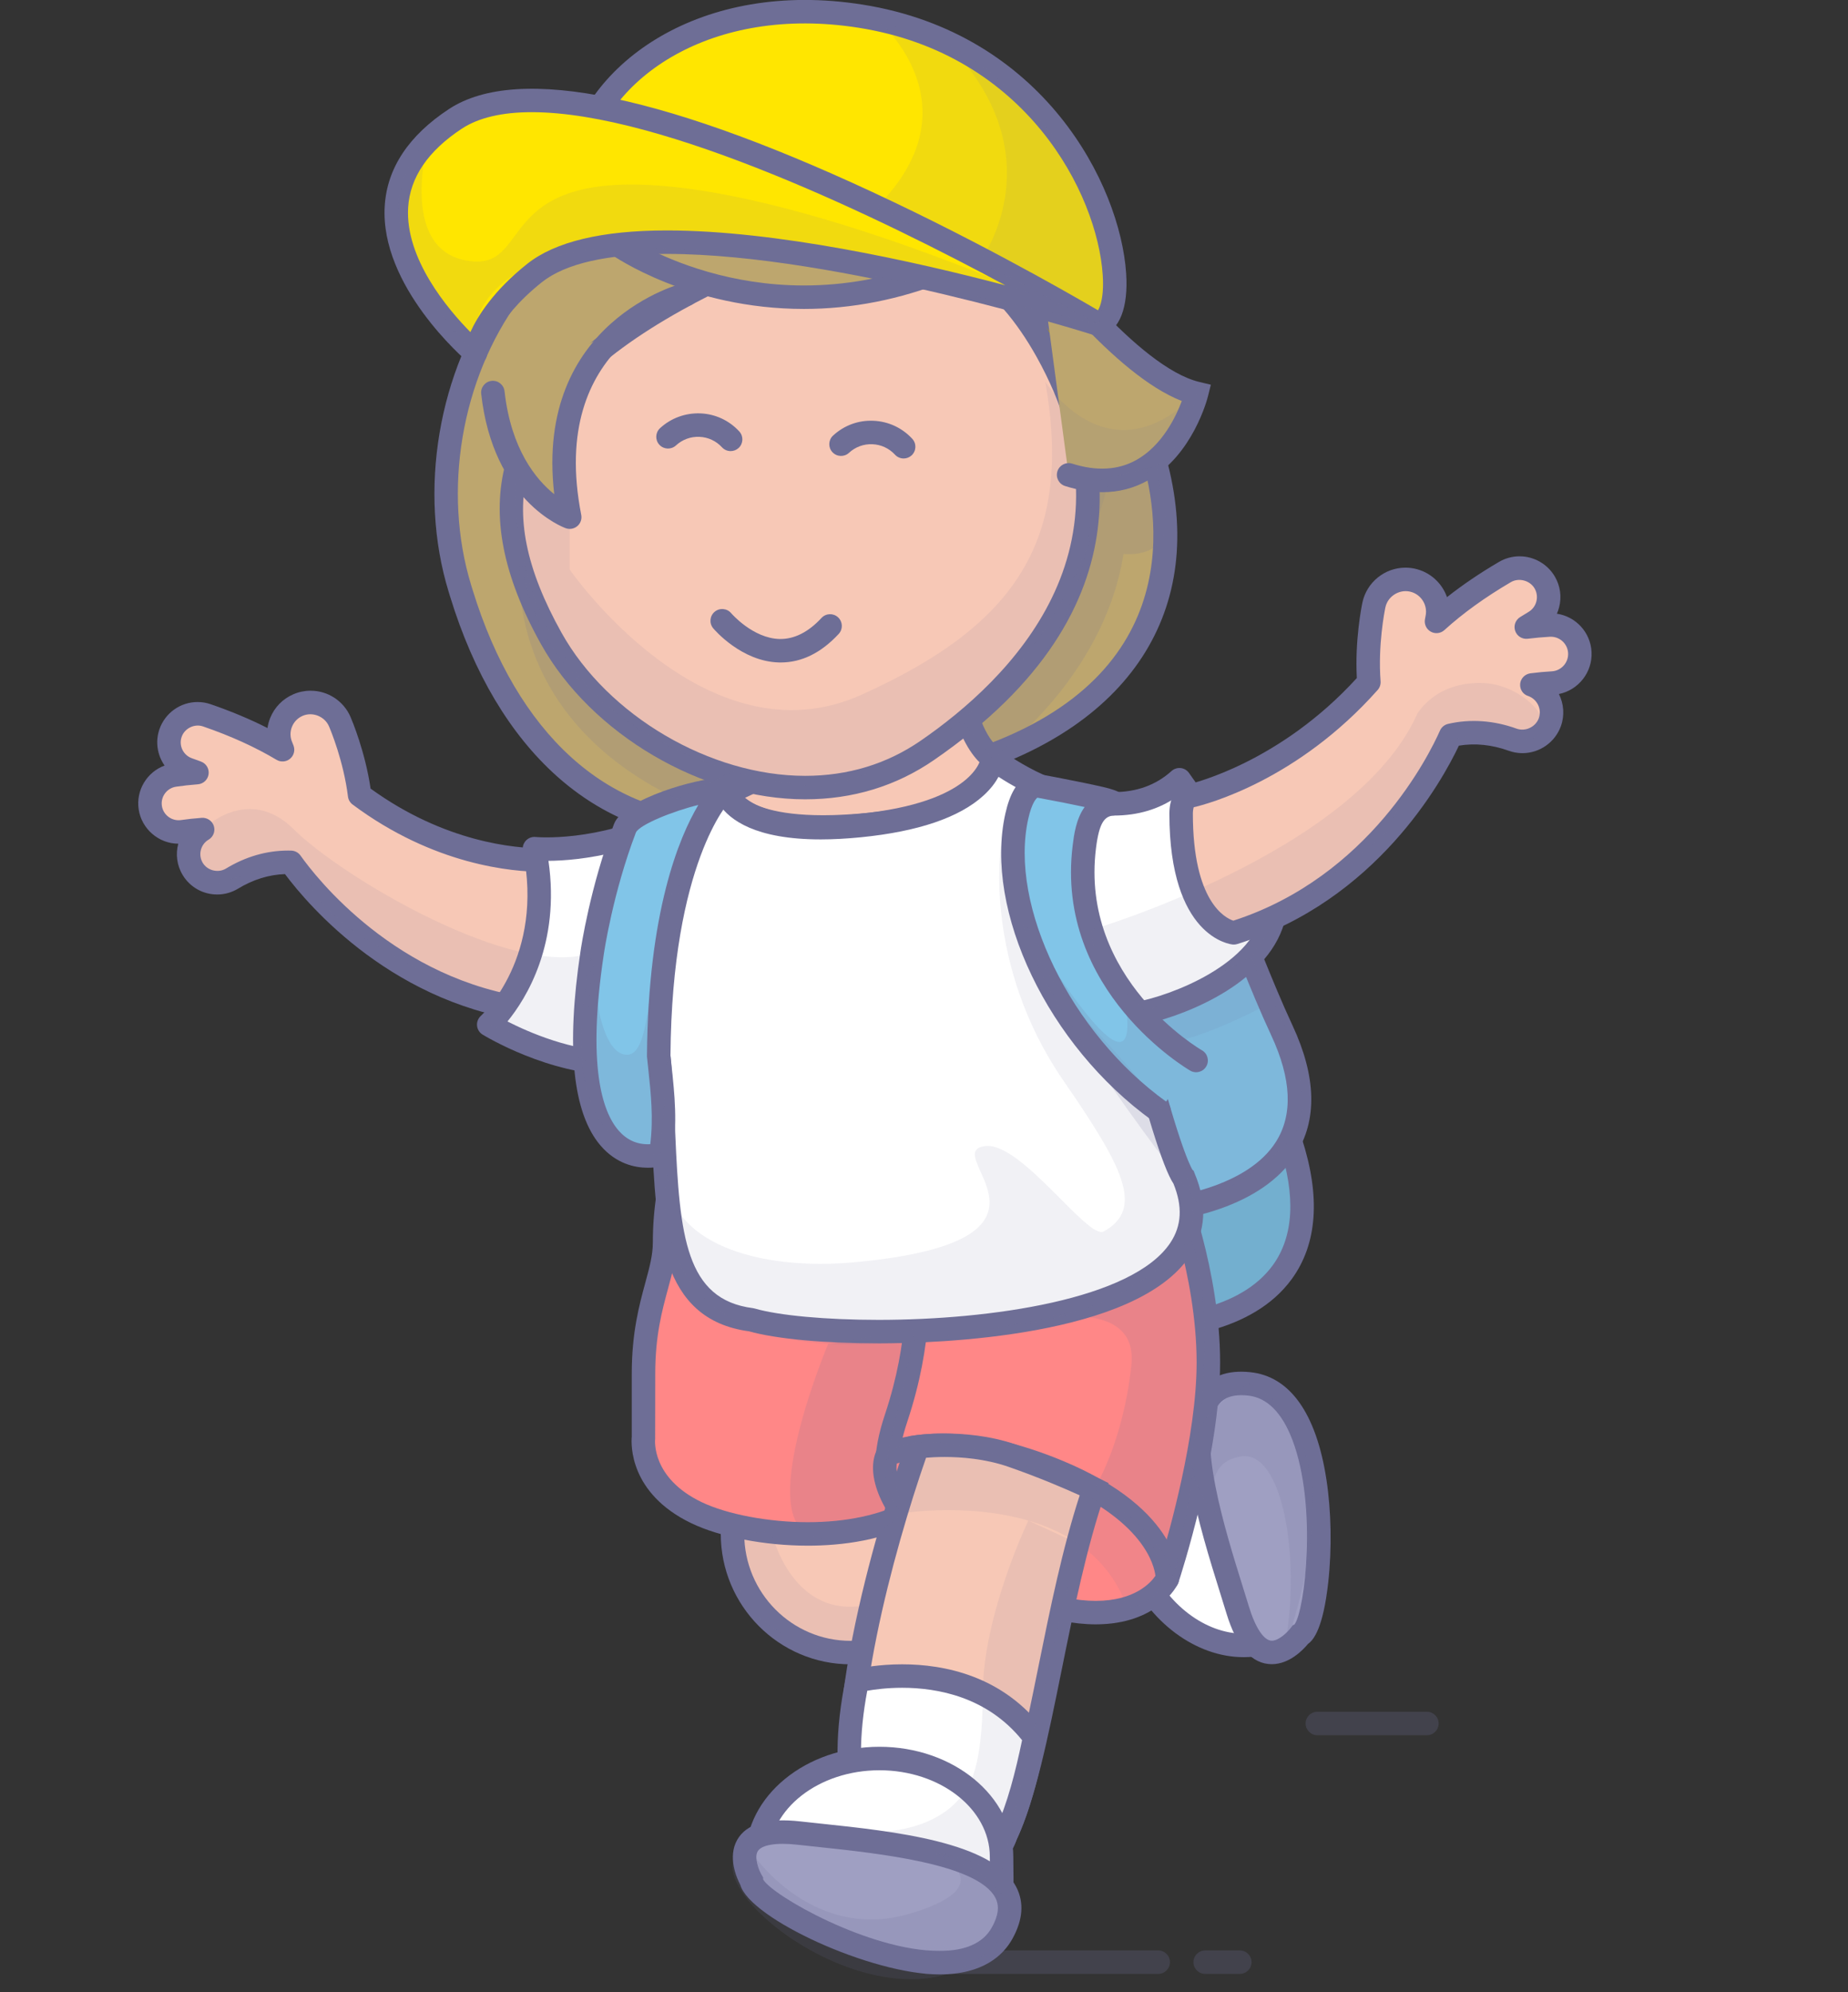 <svg xmlns="http://www.w3.org/2000/svg" id="Layer_1" height="254.58" viewBox="0 0 236.141 254.58" width="236.141"><rect x="0" y="0" width="236.141" height="254.58" fill="#333333" stroke="none"/><g><path d="m72.95 112.105c-.035-.75-1.237-2.264-2.303-2.237 0 0-12.07 1.16-24.694-8.259-.585-4.702-2.294-8.82-2.534-9.379-.883-2.061-3.272-3.017-5.331-2.133-2.063.883-3.021 3.271-2.134 5.332l-.004-.006c.047.11.1.243.154.387-2.462-1.474-5.619-3.002-9.668-4.396-1.909-.657-3.985.358-4.646 2.267-.657 1.909.355 3.988 2.267 4.646.388.133.745.27 1.112.405-.927.073-1.88.17-2.883.318-1.999.293-3.379 2.15-3.087 4.147.295 1.998 2.148 3.378 4.146 3.084.897-.132 1.736-.212 2.549-.272-.012.007-.021.013-.037.02-1.727 1.048-2.273 3.296-1.229 5.022 1.046 1.725 3.295 2.274 5.021 1.227 2.867-1.74 5.527-2.135 7.525-2.077 2.208 3.118 13.026 17.023 31.654 18.963.007.002 4.677-5.276 4.122-17.059z" fill="#f7c8b6"></path><path d="m68.83 130.664c-.051 0-.103-.003-.155-.008-18.227-1.898-29.296-14.985-32.261-18.954-2.056.07-4.068.694-5.985 1.857-.807.49-1.731.749-2.672.749-1.819 0-3.468-.927-4.41-2.48-.757-1.25-.919-2.697-.568-4.008-2.52-.016-4.693-1.904-5.062-4.404-.358-2.453 1.078-4.76 3.313-5.586-.915-1.307-1.214-3.018-.657-4.638.72-2.082 2.678-3.479 4.875-3.479.57 0 1.135.095 1.678.282 2.617.901 5.045 1.919 7.253 3.041.062-.429.176-.854.341-1.268.552-1.382 1.61-2.465 2.979-3.051.695-.299 1.432-.451 2.187-.451 2.229 0 4.236 1.323 5.113 3.372.196.456 1.87 4.445 2.556 9.138 9.502 6.883 18.5 7.636 21.969 7.636.729 0 1.147-.036 1.184-.039.034-.003.077.008.104-.006 2.019 0 3.772 2.252 3.838 3.666.586 12.447-4.482 18.112-4.534 18.166-.285.298-.678.465-1.086.465zm-32.024-21.968c.141 0 .278.002.414.006.471.014.908.248 1.181.633 1.904 2.688 12.173 16.027 29.74 18.24 1.063-1.605 3.713-6.536 3.315-15.328-.106-.289-.558-.779-.804-.874-.216.016-.668.041-1.329.041-3.83 0-13.86-.838-24.267-8.603-.328-.244-.541-.611-.591-1.017-.567-4.557-2.236-8.533-2.424-8.972-.542-1.264-2.087-1.896-3.361-1.347-.632.271-1.12.77-1.374 1.406-.253.634-.244 1.328.026 1.955.01.022.019.045.028.068.046.111.096.238.147.374.227.597.05 1.272-.439 1.682s-1.186.465-1.733.137c-2.694-1.613-5.852-3.048-9.386-4.265-1.11-.383-2.36.243-2.74 1.339-.386 1.122.214 2.351 1.337 2.737.29.1.565.202.84.304l.3.111c.662.243 1.065.914.969 1.612s-.665 1.236-1.368 1.291c-1.035.082-1.919.179-2.782.307-1.177.172-1.994 1.27-1.821 2.447.17 1.153 1.258 1.987 2.444 1.817.816-.121 1.661-.211 2.657-.285.678-.046 1.321.374 1.536 1.03.214.655-.046 1.373-.631 1.738-.022.014-.051.031-.081.047-.994.624-1.307 1.938-.696 2.946.594.981 1.963 1.325 2.959.722 2.515-1.525 5.184-2.299 7.934-2.299z" fill="#6e6e96"></path></g><g><path d="m137.341 206.638.001.002c5.519-1.149 10.812-3.051 15.243-6.395 2.959-2.523 3.503-6.583 3.502-10.312-.662-4.826-3.851-8.885-8.125-8.553-4.09-.12-8.501.645-13.003 1.576-6.775 11.865 2.382 23.682 2.382 23.682z" fill="#f7f7f7"></path><path d="m137.067 207.208-.173-.348c-.042-.037-9.23-12.136-2.369-24.152l.112-.196.221-.045c4.31-.893 8.902-1.715 13.119-1.587.124-.013.299-.019.473-.019 3.997 0 7.417 3.786 8.133 9.003.006 3.312-.375 7.948-3.673 10.762-4.05 3.057-9.101 5.178-15.466 6.503zm-1.784-23.809c-5.81 10.451 1.046 20.951 2.272 22.685 6.068-1.299 10.889-3.341 14.729-6.238 2.927-2.497 3.304-6.61 3.303-9.913-.57-4.125-3.367-8.37-7.586-8.055-.334-.007-.617-.011-.9-.011-3.807 0-7.922.731-11.818 1.532z" fill="#6e6e96"></path></g><g><path d="m150.654 180.784c6.363-2.754 13.339-7.227 15.942 8.634 1.921 11.694 2.812 17.254-3.554 20.006-6.361 2.753-14.292-1.426-17.714-9.337-3.42-7.908-1.035-16.551 5.326-19.303z" fill="#fff"></path><path d="m158.911 211.771c-6.079 0-12.091-4.456-14.96-11.088-3.742-8.655-1.003-18.199 6.106-21.275.457-.197.918-.404 1.38-.612 2.479-1.114 5.043-2.266 7.543-2.266 6.292 0 8.204 7.217 9.096 12.646 1.948 11.865 3.022 18.4-4.439 21.626-1.486.642-3.077.969-4.726.969zm.07-32.242c-1.857 0-4.123 1.018-6.313 2.002-.475.214-.948.426-1.418.63-5.592 2.419-7.631 10.193-4.544 17.33 2.4 5.551 7.306 9.279 12.206 9.279 1.236 0 2.426-.243 3.535-.724 5.07-2.191 4.677-6.162 2.669-18.386-1.664-10.131-4.912-10.131-6.135-10.131z" fill="#6e6e96"></path></g><g><path d="m143.798 193.69s7.743-12.367 12.326 5.47c0 0 6.229-27.015-6.787-17.724 0 .002-6.65 4.797-5.539 12.254z" fill="#79b8d9"></path><path d="m155.64 199.284c-1.558-6.063-3.681-9.269-6.139-9.269-2.773 0-5.255 3.901-5.279 3.94l-.719 1.145-.199-1.337c-1.126-7.554 5.45-12.518 5.731-12.726 3.479-2.484 5.988-2.681 7.515-.762 3.403 4.277.199 18.397.062 18.996zm-6.139-10.268c2.69 0 4.888 2.697 6.544 8.025.762-4.064 2.115-13.135-.278-16.143-1.19-1.496-3.23-1.131-6.135.941l-.002.002c-.244.181-5.623 4.24-5.452 10.478 1.055-1.308 3.038-3.303 5.323-3.303z" fill="#6e6e96"></path></g><g><path d="m166.152 208.91s-4.969 6.784-7.997-3.167c-3.023-9.952-10.291-30.09 1.444-28.898 11.734 1.19 9.555 30.767 6.553 32.065z" fill="#9f9fc2"></path><path d="m162.517 212.668c-2.536 0-4.487-2.183-5.797-6.488-.239-.786-.504-1.635-.784-2.531-2.729-8.739-6.467-20.709-2.665-25.879 1.389-1.889 3.51-2.725 6.479-2.417 5.065.514 8.432 5.237 9.734 13.659.631 4.078.718 8.895.239 13.213-.644 5.809-1.859 7.351-2.579 7.848-.613.743-2.368 2.595-4.627 2.595zm-3.877-34.374c-1.82 0-2.557.716-2.952 1.253-2.902 3.947.862 16.004 3.111 23.207.282.905.55 1.761.791 2.554.831 2.729 1.925 4.36 2.927 4.36.907 0 2.027-1.111 2.428-1.648l.24-.322.222-.098c1.342-1.755 2.934-15.186-.258-23.582-1.339-3.521-3.257-5.433-5.701-5.681-.283-.028-.551-.043-.808-.043z" fill="#6e6e96"></path></g><g><path d="m138.191 206.269s-9.036-11.668-2.499-23.457c-.241.049-.485.1-.73.147-6.775 11.862 2.382 23.679 2.382 23.679 3.047-.634 6.018-1.509 8.82-2.718-2.553 1.022-5.233 1.778-7.973 2.349z" fill="#f7f7f7"></path><path d="m137.139 207.19-.191-.246c-.094-.121-9.282-12.22-2.421-24.233l.114-.199 2.014-.405-.525.947c-5.781 10.425 1.049 20.92 2.275 22.659 2.796-.598 5.275-1.337 7.573-2.257l.384.923c-2.654 1.146-5.654 2.069-8.917 2.748z" fill="#6e6e96"></path></g><g><path d="m147.303 57.949c-6.244-20.854-28.662-41.157-47.157-35.62-4.2 1.258-7.953 3.34-11.18 6.041-2.428-.675-4.98-1.032-7.617-1.008-15.022.135-29.514 25.209-22.577 47.854.017.048.024.096.038.144.01.033.021.063.031.096.039.123.078.245.118.367 8.355 27.22 29.515 37.048 51.956 24.657.788-.435 1.563-.879 2.337-1.329 3.164.051 6.354-.36 9.506-1.303 18.495-5.537 30.788-19.045 24.545-39.899z" fill="#bda66e"></path><path d="m92.13 107.272c-15.942 0-28.556-11.302-34.605-31.009l-.19-.616c-3.949-12.891-1.361-28.242 6.594-39.1 4.934-6.735 11.278-10.63 17.406-10.685l.263-.001c2.357 0 4.711.291 7.011.864 3.33-2.661 7.062-4.622 11.107-5.833 2.187-.655 4.491-.987 6.847-.987 8.377 0 17.494 4.169 25.672 11.738 7.699 7.126 13.716 16.558 16.505 25.875 5.87 19.605-3.682 35.219-25.551 41.766-3.039.909-6.206 1.37-9.412 1.37l-.126-.001c-.666.385-1.333.765-2.01 1.139-6.586 3.637-13.15 5.48-19.511 5.48zm-10.532-78.411-.235.001c-5.172.046-10.645 3.494-15.014 9.458-7.415 10.122-9.826 24.432-6.143 36.457l.179.58c5.645 18.387 17.212 28.917 31.746 28.917 5.848 0 11.925-1.718 18.06-5.105.778-.43 1.544-.868 2.308-1.312l.361-.21.918.011c2.915 0 5.792-.418 8.552-1.244 28.928-8.661 26.098-29.482 23.538-38.032-5.658-18.897-24.025-35.474-39.304-35.474-2.064 0-4.079.29-5.986.861-3.898 1.167-7.48 3.104-10.647 5.754l-.605.506-.76-.211c-2.279-.636-4.623-.957-6.968-.957z" fill="#6e6e96"></path></g><g><path d="m126.84 96.876s-3.288-2.053-4.033-9.524l-29.938 14.037s1.124 5.682 18.276 3.97c17.158-1.712 15.695-8.483 15.695-8.483z" fill="#f7c8b6"></path><path d="m105.201 107.181c-.001 0-.001 0-.002 0-12.354-.001-13.69-4.937-13.801-5.5l-.229-1.152 32.919-15.435.21 2.109c.654 6.555 3.309 8.384 3.335 8.4l.538.336.134.62c.045.205.388 2.062-1.158 4.186-2.357 3.238-7.69 5.292-15.853 6.107-2.186.218-4.237.329-6.093.329zm-10.075-5.193c1.141.911 3.85 2.192 10.073 2.193h.002c1.757 0 3.707-.106 5.795-.314 9.54-.952 12.694-3.471 13.726-4.887.412-.566.566-1.062.623-1.387-1.037-.966-2.896-3.288-3.745-8.018z" fill="#6e6e96"></path></g><g><path d="m164.919 145.935c6.718 20.688-11.261 24.576-22.493 23.621-11.234-.957-19.627-10.108-18.185-27.08 1.441-16.973 11.72-29.955 22.95-29 11.236.956 12.546 16.498 17.728 32.459z" fill="#73afcf"></path><path d="m145.558 171.188c-1.094 0-2.19-.047-3.259-.138-13.264-1.13-20.938-12.396-19.552-28.701 1.502-17.69 12.456-31.392 24.571-30.367 9.891.842 12.785 11.377 16.137 23.577.885 3.223 1.8 6.555 2.891 9.913 2.415 7.438 1.986 13.483-1.275 17.972-5.08 6.989-15.338 7.744-19.513 7.744zm.469-56.261c-10.06 0-18.973 12.157-20.291 27.676-1.494 17.587 7.708 24.683 16.817 25.459.984.083 1.995.126 3.005.126 3.716 0 12.817-.635 17.086-6.508 2.665-3.668 2.95-8.809.849-15.282-1.111-3.423-2.036-6.789-2.931-10.045-3.18-11.575-5.69-20.718-13.497-21.382-.348-.03-.694-.044-1.038-.044z" fill="#6e6e96"></path></g><g><path d="m163.803 131.681c8.507 18.271-9.062 23.258-20.336 23.293-11.273.037-20.438-7.611-20.488-23.158-.051-15.548 9.047-28.186 20.319-28.221 11.273-.039 13.941 13.987 20.505 28.086z" fill="#81c5e8"></path><path d="m143.385 156.474c-13.26 0-21.858-9.677-21.906-24.653-.025-7.834 2.175-15.224 6.196-20.809 4.126-5.731 9.673-8.898 15.618-8.917 9.904 0 13.712 9.35 18.122 20.177 1.164 2.858 2.368 5.813 3.747 8.776 3.054 6.559 3.189 12.108.402 16.495-4.159 6.547-14.14 8.906-22.093 8.931zm-.041-51.379c-4.999.016-9.685 2.739-13.234 7.669-3.654 5.076-5.654 11.84-5.631 19.046.043 13.362 7.287 21.663 18.906 21.663v1.5l.077-1.5c6.832-.021 16.057-2.009 19.57-7.539 2.203-3.467 2.004-8.05-.589-13.621-1.411-3.028-2.629-6.019-3.807-8.91-4.165-10.229-7.456-18.308-15.292-18.308z" fill="#6e6e96"></path></g><g><ellipse cx="108.679" cy="196.006" fill="#f7c8b6" rx="15.079" ry="15.178"></ellipse><path d="m108.679 212.685c-9.142 0-16.579-7.482-16.579-16.679s7.438-16.678 16.579-16.678 16.579 7.481 16.579 16.678-7.437 16.679-16.579 16.679zm0-30.357c-7.487 0-13.579 6.136-13.579 13.678s6.092 13.679 13.579 13.679 13.579-6.137 13.579-13.679-6.092-13.678-13.579-13.678z" fill="#6e6e96"></path></g><g><path d="m101.098 142.372c-1.521-1.037-3.184-1.615-4.925-1.615-1.738 0-3.398.578-4.923 1.615h-5.016l.646 4.432c-1.243 3.482-1.959 7.575-1.959 11.959 0 4.383-2.693 8.139-2.693 16.76v8.143s-.803 6.002 6.771 9.643c6.282 3.018 20.185 4.405 28.23-.602v-50.331z" fill="#ff8787"></path><path d="m103.219 197.523c-5.495 0-11.192-1.098-14.869-2.863-7.948-3.82-7.711-10.089-7.622-11.072v-8.065c0-5.233.962-8.77 1.734-11.61.536-1.97.959-3.525.959-5.149 0-4.265.664-8.441 1.921-12.106l-.844-5.784h6.304c3.428-2.147 7.329-2.142 10.741 0l17.186.003v52.664l-.708.44c-4.704 2.927-10.646 3.542-14.802 3.542zm-15.25-53.651.45 3.084-.125.352c-1.225 3.431-1.872 7.392-1.872 11.455 0 2.024-.493 3.838-1.064 5.937-.764 2.809-1.629 5.991-1.629 10.823l-.013 8.342c-.021.188-.491 5.003 5.935 8.092 3.247 1.56 8.573 2.567 13.568 2.567h.001c4.942 0 9.343-.947 12.511-2.679v-47.97l-15.096-.003-.382-.261c-2.631-1.794-5.51-1.801-8.159.001l-.382.26z" fill="#6e6e96"></path></g><g><path d="m149.845 151.045s4.563 11.396 4.563 23.076c0 11.679-5.245 27.632-5.245 27.632l-31.931-9.05s-6.426-.401-2.732-11.461c3.412-10.229 2.57-17.167 2.57-17.167" fill="#ff8787"></path><path d="m149.164 203.253c-.136 0-.273-.019-.41-.057l-31.809-9.016c-.64-.083-2.552-.491-3.874-2.453-1.621-2.405-1.619-6.093.006-10.961 3.248-9.736 2.512-16.447 2.504-16.514l-.175-1.486 2.973-.358.181 1.486c.036.297.842 7.393-2.637 17.822-1.278 3.827-1.407 6.786-.364 8.334.704 1.044 1.757 1.154 1.768 1.155.106.007.212.024.315.054l30.525 8.651c1.24-4.084 4.741-16.445 4.741-25.79 0-11.261-4.411-22.407-4.456-22.519l-.558-1.393 2.785-1.115.558 1.393c.19.477 4.671 11.8 4.671 23.634 0 11.783-5.103 27.439-5.32 28.101-.207.63-.792 1.032-1.424 1.032z" fill="#6e6e96"></path></g><g><path d="m113.425 185.886s7.459-3.789 21.825 2.193c14.366 5.98 13.911 13.674 13.911 13.674s-3.649 7.689-18.019 2.562c-14.366-5.125-19.61-14.848-17.717-18.429z" fill="#ff8787"></path><path d="m140.021 207.578c-2.785 0-5.942-.622-9.382-1.85-10.8-3.853-16.587-10.21-18.402-14.875-.856-2.203-.906-4.216-.138-5.669.145-.273.371-.496.647-.637.108-.055 2.707-1.346 7.571-1.346 4.728 0 9.946 1.175 15.51 3.492 15.176 6.317 14.854 14.79 14.832 15.147-.011.192-.06.381-.142.555-.101.212-2.552 5.183-10.496 5.183zm-25.421-20.55c-.136.682.014 1.66.433 2.737 1.502 3.862 6.755 9.62 16.614 13.137 3.116 1.112 5.934 1.676 8.374 1.676 5.015 0 7.058-2.368 7.622-3.203-.158-1.347-1.506-7.139-12.969-11.911-5.197-2.164-10.027-3.262-14.357-3.262-2.938 0-4.863.528-5.717.826z" fill="#6e6e96"></path></g><g><path d="m139.81 190.294c-5.15 15.082-6.791 34.635-11.31 44.271-1.396 4.06-6.379 5.371-11.071 4.062-3.425-1.479-6.935-3.59-8.076-7.309-2.88-11.877 4.062-35.703 7.881-46.424 0 0 6.202-.922 12.109 1.129 5.907 2.056 10.467 4.271 10.467 4.271z" fill="#f7c8b6"></path><path d="m120.917 240.616c-1.289 0-2.599-.183-3.891-.543l-.192-.068c-3.159-1.363-7.521-3.702-8.916-8.245-3.534-14.564 6.721-44.053 7.902-47.367l.302-.849.89-.132c.062-.01 1.525-.224 3.701-.224 2.297 0 5.744.246 9.121 1.419 5.923 2.061 10.44 4.245 10.63 4.337l1.192.58-.428 1.254c-2.414 7.067-4.031 15.053-5.595 22.774-1.703 8.408-3.312 16.354-5.744 21.579-1.203 3.387-4.633 5.485-8.972 5.485zm-2.989-3.406c.999.27 2.003.406 2.989.406 3.099 0 5.403-1.323 6.164-3.538l.061-.149c2.298-4.899 3.879-12.706 5.553-20.972 1.49-7.358 3.028-14.952 5.27-21.867-1.714-.778-5.115-2.258-9.114-3.648-2.98-1.035-6.069-1.253-8.136-1.253-.984 0-1.808.049-2.38.098-4.168 11.944-10.142 33.881-7.523 44.68.764 2.482 2.968 4.436 7.116 6.243z" fill="#6e6e96"></path></g><g><path d="m68.292 108.452s12.418 1.257 24.272-7.998c0 0 .504 6.724 17.313 5.047s16.959-8.625 16.959-8.625c3.123 2.556 15.894 10.003 23.868 2.766l12.129 17.197c-1.783 8.585-14.934 12.453-18.015 12.762 4.761 19.332 6.449 20.931 6.449 20.931 8.733 20.763-48.118 20.625-59.67 17.272-7.597-.974-5.895-17.443-7.432-32.856-9.564 3.429-21.718-4.015-21.718-4.015s8.788-7.968 5.845-22.481z" fill="#fff"></path><path d="m112.26 171.669c-6.964 0-13.132-.574-16.545-1.538-11.41-1.539-11.903-12.994-12.424-25.121-.114-2.651-.231-5.377-.454-8.115-1.327.303-2.738.455-4.216.455-8.467 0-16.612-4.928-16.954-5.138-.403-.247-.666-.669-.71-1.14-.044-.47.136-.934.486-1.251.329-.302 8.106-7.628 5.38-21.071-.095-.467.039-.951.358-1.305.32-.353.792-.538 1.263-.485.002 0 .52.049 1.422.049 3.567 0 12.831-.754 21.776-7.737.436-.342 1.022-.415 1.53-.189.506.224.847.708.889 1.259.003 0 .717 3.928 10.807 3.928 1.489 0 3.125-.088 4.862-.261 14.821-1.479 15.607-7.108 15.608-7.165.013-.574.352-1.09.872-1.33.521-.24 1.134-.162 1.578.202 1.745 1.429 8.161 5.507 14.525 5.507 2.933 0 5.417-.905 7.385-2.691.318-.288.747-.423 1.172-.38.428.047.814.275 1.062.626l12.129 17.197c.239.34.327.763.243 1.17-1.709 8.229-12.562 12.504-17.641 13.654 3.679 14.712 5.363 18.099 5.703 18.684.208.134.171.193.286.468 1.644 3.909 1.443 7.448-.597 10.52-6.902 10.392-32.202 11.2-39.791 11.2-.002-.002-.003-.002-.004-.002zm-28.093-38.222c.28 0 .559.078.801.232.391.246.646.659.691 1.119.342 3.426.487 6.81.627 10.083.563 13.103 1.343 21.189 9.923 22.288.077.011.153.026.228.048 3.086.895 9.149 1.451 15.822 1.451h.004c14.182-.001 32.459-2.583 37.292-9.86 1.444-2.175 1.573-4.644.394-7.543-1.345-1.99-3.712-9.634-6.586-21.307-.104-.422-.021-.868.23-1.224s.644-.584 1.076-.627c2.889-.29 14.479-3.895 16.543-10.965l-10.816-15.337c-2.287 1.604-4.998 2.416-8.084 2.416-5.888 0-11.627-2.924-14.716-4.951-.395.725-.999 1.554-1.927 2.398-3.081 2.805-8.345 4.597-15.643 5.325-1.835.183-3.572.276-5.16.276-8.34 0-11.641-2.507-12.947-4.469-9.002 6.353-18.03 7.178-21.835 7.208 1.535 10.627-2.867 17.624-5.238 20.525 2.666 1.36 8.245 3.815 13.773 3.815 1.837 0 3.533-.273 5.041-.814.165-.057.337-.087.507-.087z" fill="#6e6e96"></path></g><g><path d="m109.539 214.792h-.002c-1.138 5.521-1.493 11.133-.187 16.529 1.145 3.718 4.65 5.828 8.075 7.308 4.692 1.31 9.679-.004 11.071-4.063 1.734-3.705 2.787-8.057 3.717-12.56-8.195-10.928-22.674-7.214-22.674-7.214z" fill="#fff"></path><path d="m120.915 240.617c-.001 0 0 0 0 0-1.29 0-2.6-.183-3.893-.544l-.191-.067c-3.157-1.364-7.516-3.702-8.914-8.243-1.248-5.142-1.19-10.763.151-17.273l.247-1.197h1.049c.677-.153 2.938-.608 5.913-.608 5.393 0 12.917 1.461 18.138 8.422l.405.541-.137.663c-.899 4.355-1.981 8.922-3.794 12.822-1.203 3.385-4.634 5.484-8.974 5.484zm-2.989-3.406c.999.27 2.003.406 2.989.406 3.1 0 5.404-1.322 6.164-3.538l.061-.149c1.609-3.439 2.625-7.557 3.465-11.551-4.46-5.517-10.761-6.695-15.328-6.695-1.931 0-3.523.214-4.458.378-1.065 5.653-1.067 10.538-.009 14.907.765 2.481 2.97 4.435 7.116 6.242z" fill="#6e6e96"></path></g><g><path d="m127.981 237.276c0 6.933 1.337 15.104-14.253 11.203-11.496-2.879-16.952-4.271-16.952-11.203 0-6.933 6.984-12.553 15.604-12.553 8.616.003 15.601 5.622 15.601 12.553z" fill="#fff"></path><path d="m120.586 250.99c-2.021 0-4.384-.345-7.223-1.056-11.663-2.921-18.088-4.529-18.088-12.658 0-7.749 7.673-14.053 17.104-14.053 9.43.002 17.101 6.307 17.101 14.053 0 .499.007 1.004.014 1.511.052 3.679.104 7.483-2.336 9.958-1.49 1.511-3.639 2.245-6.572 2.245zm-8.206-24.766c-7.777 0-14.104 4.958-14.104 11.053 0 5.523 3.801 6.739 15.816 9.748 5.621 1.406 9.283 1.284 10.93-.386 1.56-1.581 1.516-4.748 1.474-7.81-.008-.521-.015-1.04-.015-1.553 0-6.092-6.325-11.05-14.101-11.052z" fill="#6e6e96"></path></g><g><path d="m197.969 79.876c-1.028.055-1.998.149-2.937.262.34-.209.668-.417 1.025-.628 1.77-1.037 2.36-3.312 1.324-5.081-1.038-1.77-3.313-2.363-5.081-1.326-3.747 2.197-6.589 4.351-8.743 6.311.026-.151.053-.291.077-.408l-.002.006c.465-2.23-.967-4.416-3.196-4.882s-4.416.964-4.88 3.194c-.126.605-1.002 5.055-.64 9.857-10.675 12.017-22.873 14.55-22.873 14.55-.938.093-1.117 1.543-1.117 2.246 0 14.606 6.734 15.23 6.734 15.23 18.158-5.673 26.143-21.692 27.714-25.238 1.978-.459 4.705-.601 7.91.557 1.928.696 4.055-.303 4.754-2.23.692-1.928-.307-4.058-2.233-4.754-.013-.005-.022-.007-.039-.012.821-.104 1.673-.191 2.593-.24 2.052-.109 3.619-1.856 3.515-3.904-.109-2.046-1.857-3.619-3.905-3.51z" fill="#f7c8b6"></path><path d="m157.661 120.707c-.046 0-.093-.002-.139-.006-.33-.031-8.096-.932-8.096-16.724 0-2.104.901-3.519 2.361-3.726.829-.191 11.842-2.9 21.592-13.604-.261-4.795.604-9.131.708-9.629.54-2.594 2.854-4.477 5.501-4.477.386 0 .774.04 1.154.12 1.997.417 3.526 1.853 4.159 3.649 1.978-1.564 4.201-3.072 6.64-4.502.799-.469 1.709-.716 2.632-.716 1.845 0 3.569.987 4.502 2.578.704 1.201.898 2.604.548 3.951-.072.279-.167.548-.281.806 2.41.359 4.296 2.373 4.43 4.878.133 2.612-1.686 4.881-4.172 5.386.618 1.233.754 2.711.251 4.111-.748 2.062-2.72 3.445-4.906 3.445-.603 0-1.198-.104-1.77-.311-2.137-.771-4.296-.99-6.356-.647-2.145 4.531-10.531 19.795-28.311 25.349-.144.046-.295.069-.447.069zm-5.125-17.549c-.056.181-.109.487-.109.819 0 11.248 4.124 13.33 5.17 13.676 17.375-5.619 25.039-21.205 26.407-24.292.19-.431.573-.747 1.032-.854 2.82-.656 5.833-.45 8.759.607 1.128.407 2.429-.215 2.834-1.331.411-1.145-.187-2.417-1.333-2.832-.682-.201-1.105-.843-1.048-1.551s.626-1.271 1.331-1.359c.996-.125 1.854-.205 2.701-.25 1.218-.064 2.158-1.11 2.096-2.33-.062-1.171-1.032-2.092-2.207-2.092l-.12.003c-.892.048-1.82.13-2.837.253-.701.084-1.364-.33-1.596-.995-.232-.666.03-1.403.63-1.772l.299-.184c.244-.152.489-.304.749-.458.515-.302.877-.781 1.026-1.353.148-.572.066-1.168-.232-1.678-.594-1.011-2.005-1.391-3.028-.791-3.281 1.924-6.139 3.985-8.492 6.126-.474.432-1.171.514-1.732.205-.562-.309-.865-.941-.755-1.573.025-.146.051-.283.075-.401.003-.016.006-.032.009-.048.296-1.417-.617-2.812-2.034-3.108-1.396-.289-2.816.645-3.104 2.031-.1.479-.962 4.803-.612 9.439.03.405-.104.805-.375 1.109-10.288 11.583-21.838 14.599-23.504 14.984z" fill="#6e6e96"></path></g><g><path d="m79.857 105.846c1.08-2.836 13.5-5.95 12.333-4.526 0 0-7.832 7.729-8.018 33.625.384 3.854 1.021 8.033.247 12.568 0 0-13.292 4.313-8.751-25.768 0 .001 1.127-7.866 4.189-15.899z" fill="#81c5e8"></path><path d="m82.783 149.227c-1.644.001-4.026-.489-6.033-2.822-3.568-4.146-4.431-12.519-2.565-24.883.047-.324 1.211-8.183 4.27-16.209 1.28-3.36 10.948-5.849 13.252-5.849.95 0 1.591.337 1.905 1.001.279.59.181 1.265-.262 1.806l-.106.117c-.065.067-7.378 7.801-7.571 32.487.048.477.1.958.151 1.445.366 3.422.782 7.3.074 11.445l-.153.894-.863.28c-.091.03-.92.288-2.099.288zm6.454-46.363c-3.181.775-7.498 2.501-7.981 3.523-2.94 7.713-4.057 15.255-4.103 15.572-2.157 14.286-.173 20.113 1.871 22.489 1.016 1.181 2.281 1.779 3.759 1.778.109 0 .213-.003.311-.009.414-3.347.076-6.51-.253-9.578-.056-.521-.111-1.037-.162-1.547l-.008-.079v-.08c.133-18.456 4.108-27.95 6.566-32.069z" fill="#6e6e96"></path></g><g><path d="m127.918 35.224s14.312 12.056 15.562 25.299l-8.197 3.566z" fill="#b59700"></path><path d="m134.945 64.782-7.896-30.944 1.192 1.004c.591.498 14.483 12.341 15.738 25.634l.034.361zm-6.132-28.075 6.81 26.689 7.323-3.186c-1.184-10.49-10.712-20.291-14.133-23.503z" fill="#6e6e96"></path></g><g><path d="m70.436 81.577c-8.304-14.897-8.664-29.526 15.953-43.248 25.446-14.184 39.086-8.331 47.391 6.566 8.308 14.897 8.881 34.369-15.3 51.006-16.538 11.38-39.74.573-48.044-14.324z" fill="#f7c8b6"></path><path d="m102.881 102.146c-13.151 0-27.348-8.343-33.755-19.838-4.878-8.751-6.353-16.335-4.507-23.186 2.213-8.215 9.095-15.445 21.04-22.103 10.016-5.583 18.479-8.297 25.871-8.297 10.061 0 17.768 5.051 23.561 15.442 6.341 11.371 12.726 33.374-15.76 52.972-4.831 3.324-10.365 5.01-16.45 5.01zm8.649-70.424c-6.772 0-14.985 2.664-24.41 7.917-11.2 6.243-17.612 12.871-19.604 20.264-1.655 6.142-.311 12.797 4.23 20.944 5.911 10.603 19.005 18.299 31.135 18.299 5.466 0 10.428-1.507 14.749-4.48 11.387-7.834 28.457-24.623 14.84-49.04-5.216-9.356-12.065-13.904-20.94-13.904z" fill="#6e6e96"></path></g><g><path d="m132.797 32.643s11.589 15.59 20.105 17.629c0 0-3.602 14.457-16.354 10.407" fill="#bda66e"></path><path d="m140.854 62.897c-1.515 0-3.103-.263-4.759-.789-.789-.251-1.227-1.094-.976-1.884.252-.789 1.094-1.224 1.884-.976 3.116.99 5.875.833 8.198-.465 3.309-1.849 5.069-5.551 5.811-7.54-8.672-3.352-18.96-17.089-19.419-17.707-.494-.665-.355-1.604.31-2.099.663-.493 1.604-.357 2.099.309.112.151 11.362 15.177 19.251 17.065l1.472.353-.366 1.469c-.076.307-1.938 7.552-7.693 10.768-1.784.998-3.727 1.496-5.812 1.496z" fill="#6e6e96"></path></g><g><path d="m113.889 19.307s7.983 4.622 15.625 2.333c0 0-4.943 10.904-18.517 3.585" fill="#c9a700"></path><path d="m119.648 28.255c-2.714 0-5.688-.865-8.888-2.59l.475-.88c4.469 2.411 8.438 3.06 11.789 1.934 2.883-.968 4.633-3.056 5.459-4.299-7.359 1.583-14.527-2.497-14.844-2.68l.501-.865c.078.045 7.888 4.486 15.231 2.287l1.053-.315-.454 1.001c-.078.173-1.972 4.25-6.611 5.815-1.176.395-2.413.592-3.711.592z" fill="#6e6e96"></path></g><g><path d="m98.355 31.431s7.393-3.309 3.047-5.65c-4.343-2.342 5.892-3.75 1.894-5.905-3.997-2.155 6.257 2.991 3.023 3.958-3.231.968 8.202 6.033-7.964 7.597z" fill="#dbb600"></path><path d="m98.403 31.929-.253-.954c1.57-.704 4.076-2.267 4.12-3.468.016-.449-.355-.881-1.105-1.285-.9-.486-1.345-1.011-1.359-1.605-.023-.974 1.081-1.639 2.25-2.343.66-.398 1.658-.999 1.686-1.348.005-.068-.065-.171-.193-.284-.306-.195-.589-.367-.821-.504-.251-.137-.438-.239-.574-.327-.001 0-.003-.001-.004-.002-.298-.192-.345-.313-.278-.578l.096-.376h.389c.139 0 .165 0 .864.413l.312.169c.244.131.444.262.61.398 3.125 2.004 3.384 2.97 3.307 3.523-.044.314-.251.735-.988.956-.209.063-.255.124-.255.124-.038.159.335.733.559 1.077.582.896 1.379 2.124.795 3.335-.758 1.569-3.667 2.547-9.158 3.079zm6.241-10.548c-.286.672-1.158 1.197-2.073 1.749-.707.426-1.775 1.069-1.766 1.462.003.146.224.42.833.749 1.113.6 1.662 1.34 1.63 2.202-.043 1.185-1.258 2.287-2.448 3.087 4.178-.622 5.503-1.521 5.838-2.216.34-.704-.23-1.582-.733-2.356-.473-.728-.881-1.357-.656-1.97.126-.344.431-.591.905-.733.238-.071.286-.142.287-.143 0 0 .016-.51-1.817-1.831z" fill="#6e6e96"></path></g><g><path d="m87.689 37.618s-19.552 4.681-14.889 28.473c0 0-8.382-3.019-9.82-15.928" fill="#bda66e"></path><path d="m72.8 67.591c-.171 0-.343-.029-.508-.089-.378-.136-9.278-3.492-10.803-17.173-.092-.823.501-1.565 1.325-1.657.819-.093 1.565.501 1.657 1.325.829 7.434 4.035 11.297 6.352 13.159-2.57-22.152 16.317-26.949 16.517-26.997.803-.191 1.615.303 1.808 1.11.192.805-.303 1.613-1.107 1.807-.747.183-18.088 4.689-13.769 26.726.104.53-.085 1.075-.495 1.427-.276.237-.624.362-.977.362z" fill="#6e6e96"></path></g><g><path d="m127.484 27.261s-5.068 2.136-9.188 1.231c0 0 3.672.134 7.521-2.624z" fill="#b59700"></path><path d="m120.511 29.215c-.831 0-1.612-.079-2.322-.235l.125-.988h.006c.683 0 3.854-.128 7.206-2.531l.314-.226 2.594 2.167-.756.319c-.145.062-3.586 1.494-7.167 1.494zm5.278-2.718c-.97.658-1.922 1.143-2.806 1.5 1.461-.242 2.743-.635 3.52-.904z" fill="#6e6e96"></path></g><g><path d="m96.014 240.333s-4.254-7.255 6.082-6.082 31.702 2.501 25.95 12.799c-5.751 10.297-32.032-3.446-32.032-6.717z" fill="#9f9fc2"></path><path d="m120.047 252.313c-8.706 0-24.232-7.122-25.456-11.455-.443-.844-1.652-3.537-.379-5.76 1.164-2.031 3.837-2.816 8.053-2.338.81.092 1.688.185 2.616.282 9.278.981 21.986 2.326 24.979 8.104 1.022 1.974.853 4.206-.504 6.635-1.156 2.068-3.707 4.532-9.309 4.532zm-22.533-12.14c1.142 2.051 13.568 9.141 22.533 9.141 3.329 0 5.579-1.008 6.689-2.995.846-1.515.996-2.755.459-3.792-2.25-4.344-15.008-5.693-22.63-6.5-.936-.099-1.821-.192-2.638-.285-2.752-.311-4.633.015-5.112.849-.464.812.145 2.39.493 2.984l.206.352z" fill="#6e6e96"></path></g><g><path d="m152.842 135.521s-16.525-9.38-14.281-27.338c.32-2.565.896-5.194 3.568-5.461 1.996-.199-9.157-2.234-9.157-2.234s-1.979-.961-3.049 3.842c-2.585 11.636 5.433 28.459 18.196 37.654" fill="#81c5e8"></path><path d="m148.118 143.483c-.304 0-.61-.092-.876-.283-13.289-9.573-21.54-26.791-18.783-39.196.576-2.587 1.506-4.158 2.842-4.803.777-.375 1.54-.342 2.074-.165.534.099 2.569.477 4.604.895 4.69.965 5.951 1.224 5.889 2.769-.006.139-.099 1.366-1.589 1.515-1.098.109-1.813.824-2.229 4.154-2.096 16.769 13.377 25.759 13.533 25.848.721.409.974 1.325.564 2.045-.409.722-1.325.974-2.045.564-.174-.099-17.371-10.092-15.029-28.829.156-1.256.417-3.339 1.524-4.869-1.718-.371-3.907-.802-5.895-1.165l-.146-.027c-.17.13-.716.688-1.169 2.72-2.474 11.134 5.426 27.334 17.609 36.111.672.484.824 1.422.34 2.094-.293.407-.752.622-1.218.622z" fill="#6e6e96"></path></g><g><path d="m78.945 31.275s17.896 12.619 41.429 3.237c-.003 0-5.233-17.027-41.429-3.237z" fill="#bda66e"></path><path d="m102.728 39.481c-.001 0 0 0 0 0-14.58 0-24.243-6.696-24.647-6.98l-2.304-1.625 2.634-1.003c9.558-3.641 17.878-5.487 24.731-5.487 15.351 0 18.53 9.267 18.658 9.662l.434 1.336-1.304.522c-5.952 2.372-12.077 3.575-18.202 3.575zm-20.268-7.896c3.682 1.903 10.954 4.896 20.268 4.896 5.229 0 10.464-.938 15.583-2.79-1.347-2.168-5.22-6.306-15.17-6.306-5.776.001-12.721 1.412-20.681 4.2z" fill="#6e6e96"></path></g><g><path d="m73.819 20.567c2.368-11.887 16.914-21.549 36.16-18.498 30.385 4.816 36.361 37.581 30.396 39.368" fill="#ffe600"></path><path d="m140.806 42.874-.861-2.874c.396-.119 1.188-1.511.962-4.875-.697-10.409-9.775-28.184-31.163-31.574-18.817-2.983-32.293 6.458-34.454 17.309l-2.942-.586c2.438-12.242 17.268-22.953 37.866-19.687 23.109 3.663 32.926 23.005 33.687 34.336.293 4.376-.835 7.274-3.095 7.951z" fill="#6e6e96"></path></g><g><path d="m140.375 41.437s-63.823-38.339-82.194-26.241c-18.37 12.099 2.575 29.927 2.575 29.927s.758-4.836 7.549-10.232c14.805-11.765 72.07 6.546 72.07 6.546z" fill="#ffe600"></path><path d="m60.748 46.618c-.348 0-.691-.12-.964-.353-.46-.391-11.252-9.701-10.623-19.94.297-4.83 3.054-8.996 8.195-12.382 8.908-5.868 28.223-1.758 56.756 11.839 14.023 6.682 25.495 13.452 26.893 14.284.524.234.89.759.89 1.371 0 .826-.667 1.496-1.491 1.5-.163-.002-.324-.02-.485-.071-.325-.104-32.841-10.418-54.717-10.418-7.572 0-12.943 1.217-15.963 3.618-6.164 4.897-6.995 9.26-7.002 9.304-.093.53-.464.976-.97 1.158-.17.06-.345.09-.519.09zm7.199-32.283c-3.803 0-6.812.711-8.941 2.113-4.31 2.838-6.615 6.223-6.851 10.061-.403 6.562 5.115 13.05 7.95 15.928.966-2.11 3.01-5.338 7.267-8.72 3.564-2.833 9.563-4.269 17.83-4.269 13.94 0 31.611 3.941 43.261 7.012-15.522-8.361-43.64-22.125-60.516-22.125z" fill="#6e6e96"></path></g><g opacity=".25"><path d="m148 252.247h-29.521c-.829 0-1.5-.672-1.5-1.5s.671-1.5 1.5-1.5h29.521c.828 0 1.5.672 1.5 1.5s-.672 1.5-1.5 1.5z" fill="#6e6e96"></path></g><g opacity=".25"><path d="m158.425 252.247h-4.425c-.828 0-1.5-.672-1.5-1.5s.672-1.5 1.5-1.5h4.425c.828 0 1.5.672 1.5 1.5s-.672 1.5-1.5 1.5z" fill="#6e6e96"></path></g><g opacity=".25"><path d="m182.333 221.747h-14c-.828 0-1.5-.672-1.5-1.5s.672-1.5 1.5-1.5h14c.828 0 1.5.672 1.5 1.5s-.672 1.5-1.5 1.5z" fill="#6e6e96"></path></g><g opacity=".1"><path d="m72.8 72.79s17.271 25 37.271 16 27-20 23.5-40c0 0 8.012 12.806 19.334 1.482 0 0-1.812 11.324-11.322 11.324 0 0-5.957 31.42-36.094 38.928 0 0-39.723-.212-39.723-39.723l7.035 5.29z" fill="#6e6e96"></path></g><g opacity=".15"><path d="m126.839 96.876s14.154-9.875 16.729-26.086c0 0 6.312.771 5.24-5.24l-1.068-6.01-8.16 2.056s1.07 22.46-16.512 30.694z" fill="#6e6e96"></path></g><g opacity=".15"><path d="m66.537 69.796s-3.818 20.841 19.973 32.302l7.122-3.516c0 .001-26.323-7.279-27.095-28.786z" fill="#6e6e96"></path></g><g opacity=".1"><path d="m54.736 17.96s-3.898 13.729 4.834 15.33c8.734 1.601 3-11.5 25.5-9.5s55.307 17.647 55.307 17.647-49.093-12.267-65.75-9.406-13.87 13.092-13.87 13.092-17.273-15.911-6.021-27.163z" fill="#6e6e96"></path></g><g opacity=".1"><path d="m125.399 33.117s9.815-13.39-4.58-27.785c0 0 24.649 13.453 19.559 36.104z" fill="#6e6e96"></path></g><g opacity=".1"><path d="m112.037 2.451s13.146 10.862 0 24.01l28.338 14.976s7.629-24.326-28.338-38.986z" fill="#6e6e96"></path></g><g opacity=".1"><path d="m25.9 106.009s5.78-5.891 11.671 0c5.893 5.891 28.158 19.277 38.1 15.736l-.863 13.771-12.352-4.584v-2.953s-20.885-8.41-22.885-15.189c-2-6.781-2.391-2.589-9.916-.512 0 0-5.698 3.678-3.755-6.269z" fill="#6e6e96"></path></g><g opacity=".1"><path d="m139.448 118.831s33.73-9.932 41.621-27.541c0 0 2.265-4.252 8.5-4 6.237.252 11.629 7.792 3.719 7.236s-9.404-2.514-16.312 12.125l-13.188 10.092-3.98 5.556 2.453 5.911s-9.11 4.87-12.838 4.87-9.975-10.454-9.975-14.249z" fill="#6e6e96"></path></g><g opacity=".15"><path d="m75.668 121.745s.301 12.891 4.4 13.045c4.103.154 2.127-17.16 6.683-21.713l-2.332 34.436s-14.653 1.187-8.751-25.768z" fill="#6e6e96"></path></g><g opacity=".15"><path d="m130.766 117.6s16.303 27.688 12.805 9.19l3.022 2.48 13.214-6.974s10.617 17.882 5.052 23.447c-5.563 5.565-11.788 8.045-11.788 8.045s-22.305-28.179-22.305-36.188z" fill="#6e6e96"></path></g><g opacity=".1"><path d="m127.905 108.124s-2.333 15 8 30c7.488 10.871 10.428 16.314 5.133 19.249-2.014 1.114-10.543-11.466-15.133-10.915-6.25.75 13.119 12.029-16.546 14.835-12.605 1.192-24.121-2.526-24.121-11.502 0 0-5.333 26.666 33 21.333s35.667-12.334 32.667-24-23-21.668-23-39z" fill="#6e6e96"></path></g><g opacity=".15"><path d="m128.451 169.485s17.191-5.104 16.117 4.972c-1.072 10.075-4.761 15.837-4.761 15.837s10.095 6.766 10.095 11.496c0 0 7.383-30.738 2.19-43.703.003 0-6.76 9.764-23.641 11.398z" fill="#6e6e96"></path></g><g opacity=".15"><path d="m105.824 171.737s-8.931 21.156-2.593 24.271 12.087-2.636 12.087-2.636-2.97-2.846-1.896-7.487 3.551-16.022 3.551-16.022z" fill="#6e6e96"></path></g><g opacity=".1"><path d="m98.573 195.761s2.611 11.731 12.805 9.215l-2.7 6.209s-16.717-.629-15.079-15.179z" fill="#6e6e96"></path></g><g opacity=".1"><path d="m115.321 193.373s23.215-3.785 28.731 12.149c0 0 7.037-1.066 3.519-7.399s-28.239-18.142-34.146-12.237z" fill="#6e6e96"></path></g><g opacity=".1"><path d="m131.404 194.319s-5.824 12.129-5.824 22.134c0 10.004-2.046 12.05-2.046 12.05s-2.486 5.492-11.963 5.62l16.431 4.994 1.471-6.89 8.266-34.98z" fill="#6e6e96"></path></g><g opacity=".15"><path d="m95.468 235.929s7.769 12.652 21.103 8.528.957-8.522.957-8.522 20.329 6.164 6.822 14.813-37.645-11.007-28.882-14.819z" fill="#6e6e96"></path></g><g opacity=".15"><path d="m155.571 193.79s-2.523-6.809 3-7.667c5.525-.858 7.719 13.864 5.525 24.601 0 0 10.531-26.707-4.497-33.879 0 0-13.326 6.259-4.028 16.945z" fill="#6e6e96"></path></g><g fill="#6e6e96"><path d="m99.76 84.659c-.07 0-.141 0-.211-.002-4.792-.115-8.268-4.191-8.413-4.365-.533-.635-.45-1.581.185-2.113s1.577-.45 2.111.182c.027.032 2.776 3.225 6.206 3.298 1.851.025 3.646-.866 5.331-2.688.562-.608 1.512-.646 2.12-.083.608.562.646 1.512.083 2.12-2.243 2.423-4.734 3.651-7.412 3.651z"></path><path d="m93.363 57.647c-.405 0-.809-.163-1.104-.484-.753-.819-1.78-1.295-2.89-1.34-1.113-.046-2.174.346-2.995 1.101-.609.561-1.559.521-2.12-.088s-.521-1.559.088-2.12c1.41-1.296 3.249-1.959 5.148-1.89 1.912.078 3.679.897 4.976 2.307.561.609.521 1.559-.088 2.12-.288.263-.652.394-1.015.394z"></path><path d="m115.471 58.591c-.405 0-.808-.163-1.104-.483-.755-.819-1.782-1.295-2.892-1.341-1.112-.045-2.171.345-2.99 1.1-.608.562-1.558.523-2.12-.086s-.523-1.558.086-2.12c1.408-1.297 3.228-1.975 5.146-1.891 1.91.078 3.677.897 4.975 2.305.562.609.522 1.558-.086 2.12-.287.264-.651.396-1.015.396z"></path></g></svg>